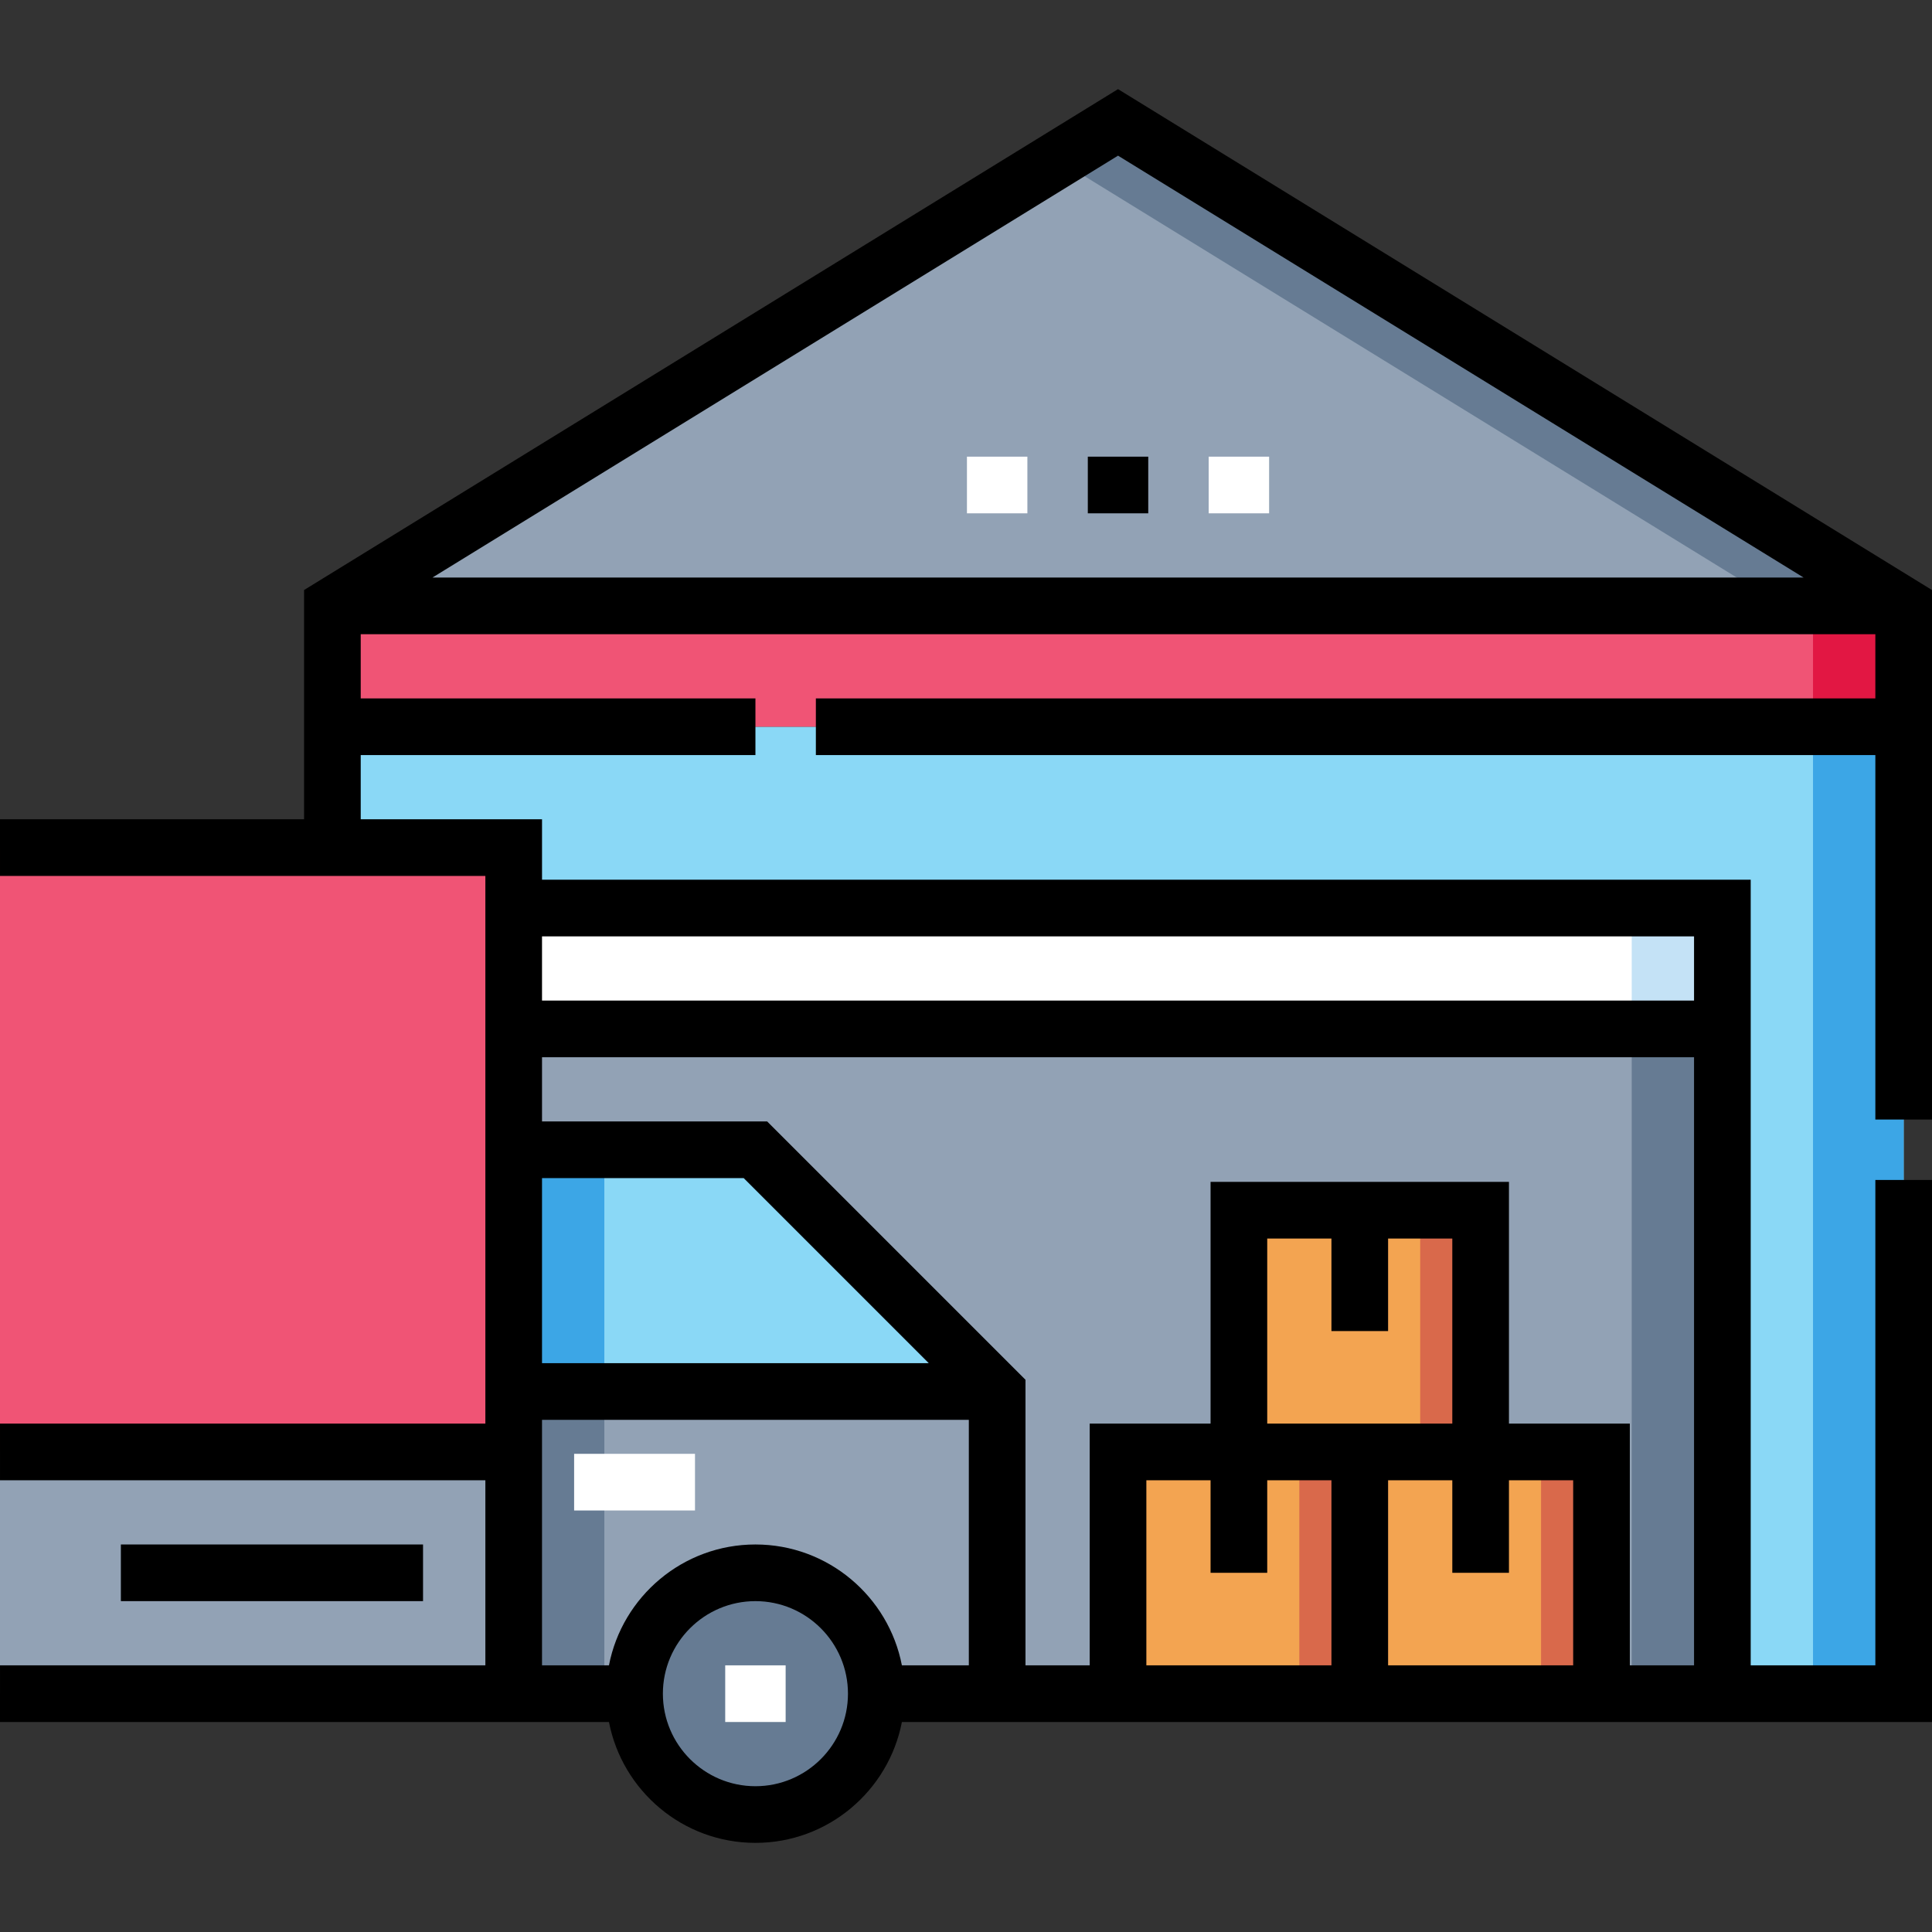 <?xml version="1.0" encoding="UTF-8"?>
<svg xmlns="http://www.w3.org/2000/svg" id="Layer_1" height="512" viewBox="0 0 511.5 511.5" width="512">
  <rect x="0" y="0" width="511.5" height="511.5" fill="#333333" stroke="none"/>
  <g>
    <path d="m88 192.403h416v256h-416z" fill="#8ad8f6"></path>
    <path d="m480 192.403h24v256h-24z" fill="#3ca6e6"></path>
    <path d="m136 240.403h320v208h-320z" fill="#92a2b5"></path>
    <path d="m432 240.403h24v208h-24z" fill="#667b93"></path>
    <path d="m136 240.403h320v32h-320z" fill="#fff"></path>
    <path d="m432 240.403h24v32h-24z" fill="#c4e2f6"></path>
    <g>
      <path d="m328 320.403h64v64h-64z" fill="#f3a451" transform="matrix(-1 0 0 -1 720 704.807)"></path>
      <path d="m376 320.403h16v64h-16z" fill="#d9694b" transform="matrix(-1 0 0 -1 768 704.807)"></path>
      <g>
        <path d="m360 384.403h64v64h-64z" fill="#f3a451" transform="matrix(-1 0 0 -1 784 832.807)"></path>
        <path d="m408 384.403h16v64h-16z" fill="#d9694b" transform="matrix(-1 0 0 -1 832 832.807)"></path>
      </g>
      <g>
        <path d="m296 384.403h64v64h-64z" fill="#f3a451" transform="matrix(-1 0 0 -1 656 832.807)"></path>
        <path d="m344 384.403h16v64h-16z" fill="#d9694b" transform="matrix(-1 0 0 -1 704 832.807)"></path>
      </g>
    </g>
    <path d="m504 160.403h-416l208-128z" fill="#92a2b5"></path>
    <g>
      <g>
        <path d="m256 120.903h16v15h-16z" fill="#fff"></path>
      </g>
      <g>
        <path d="m288 120.903h16v15h-16z"></path>
      </g>
      <g>
        <path d="m320 120.903h16v15h-16z" fill="#fff"></path>
      </g>
    </g>
    <path d="m296 32.403-16 9.847 192 118.153h32z" fill="#667b93"></path>
    <path d="m88 160.403h416v32h-416z" fill="#f05475"></path>
    <path d="m480 160.403h24v32h-24z" fill="#e21743"></path>
    <g>
      <path d="m0 224.403h136v224h-136z" fill="#f05475"></path>
      <path d="m0 384.403h136v64h-136z" fill="#92a2b5"></path>
      <path d="m264 448.403h-128v-144h64l64 64z" fill="#92a2b5"></path>
      <path d="m136 368.403h24v80h-24z" fill="#667b93"></path>
      <path d="m264 368.403h-128v-64h64z" fill="#8ad8f6"></path>
      <path d="m136 304.403h24v64h-24z" fill="#3ca6e6"></path>
      <circle cx="200" cy="448.403" fill="#667b93" r="32"></circle>
      <g>
        <path d="m192 440.903h16v15h-16z" fill="#fff"></path>
      </g>
      <g>
        <path d="m152 384.903h32v15h-32z" fill="#fff"></path>
      </g>
    </g>
    <g>
      <path d="m32 408.903h80v15h-80z"></path>
      <path d="m511.5 296.403v-140.191l-215.5-132.615-215.5 132.615v60.691h-80.5v15h128.5v145h-128.5v15h128.5v49h-128.5v15h161.223c3.515 18.205 19.561 32 38.777 32s35.262-13.795 38.777-32h272.723v-143.5h-15v128.5h-33v-208h-320v-16h-48v-17h104.5v-15h-104.5v-17h401v17h-280.5v15h280.5v96.5zm-311.5 176.5c-13.51 0-24.5-10.99-24.5-24.5s10.99-24.5 24.5-24.5 24.5 10.99 24.5 24.5-10.99 24.5-24.5 24.5zm0-64c-19.216 0-35.262 13.795-38.777 32h-17.723v-65h113v65h-17.723c-3.515-18.204-19.561-32-38.777-32zm-56.5-48v-49h53.394l49 49zm224-8.5v-24.5h17v49h-49v-49h17v24.5zm49 88.5h-49v-49h17v24.5h15v-24.5h17zm-81-24.5v-24.5h17v49h-49v-49h17v24.5zm96 24.5v-64h-32v-64h-79v64h-32v64h-17v-75.606l-68.394-68.394h-59.606v-17h305v161zm17-193v17h-305v-17zm29.001-95h-363.003l181.502-111.693z"></path>
    </g>
  </g>
</svg>
